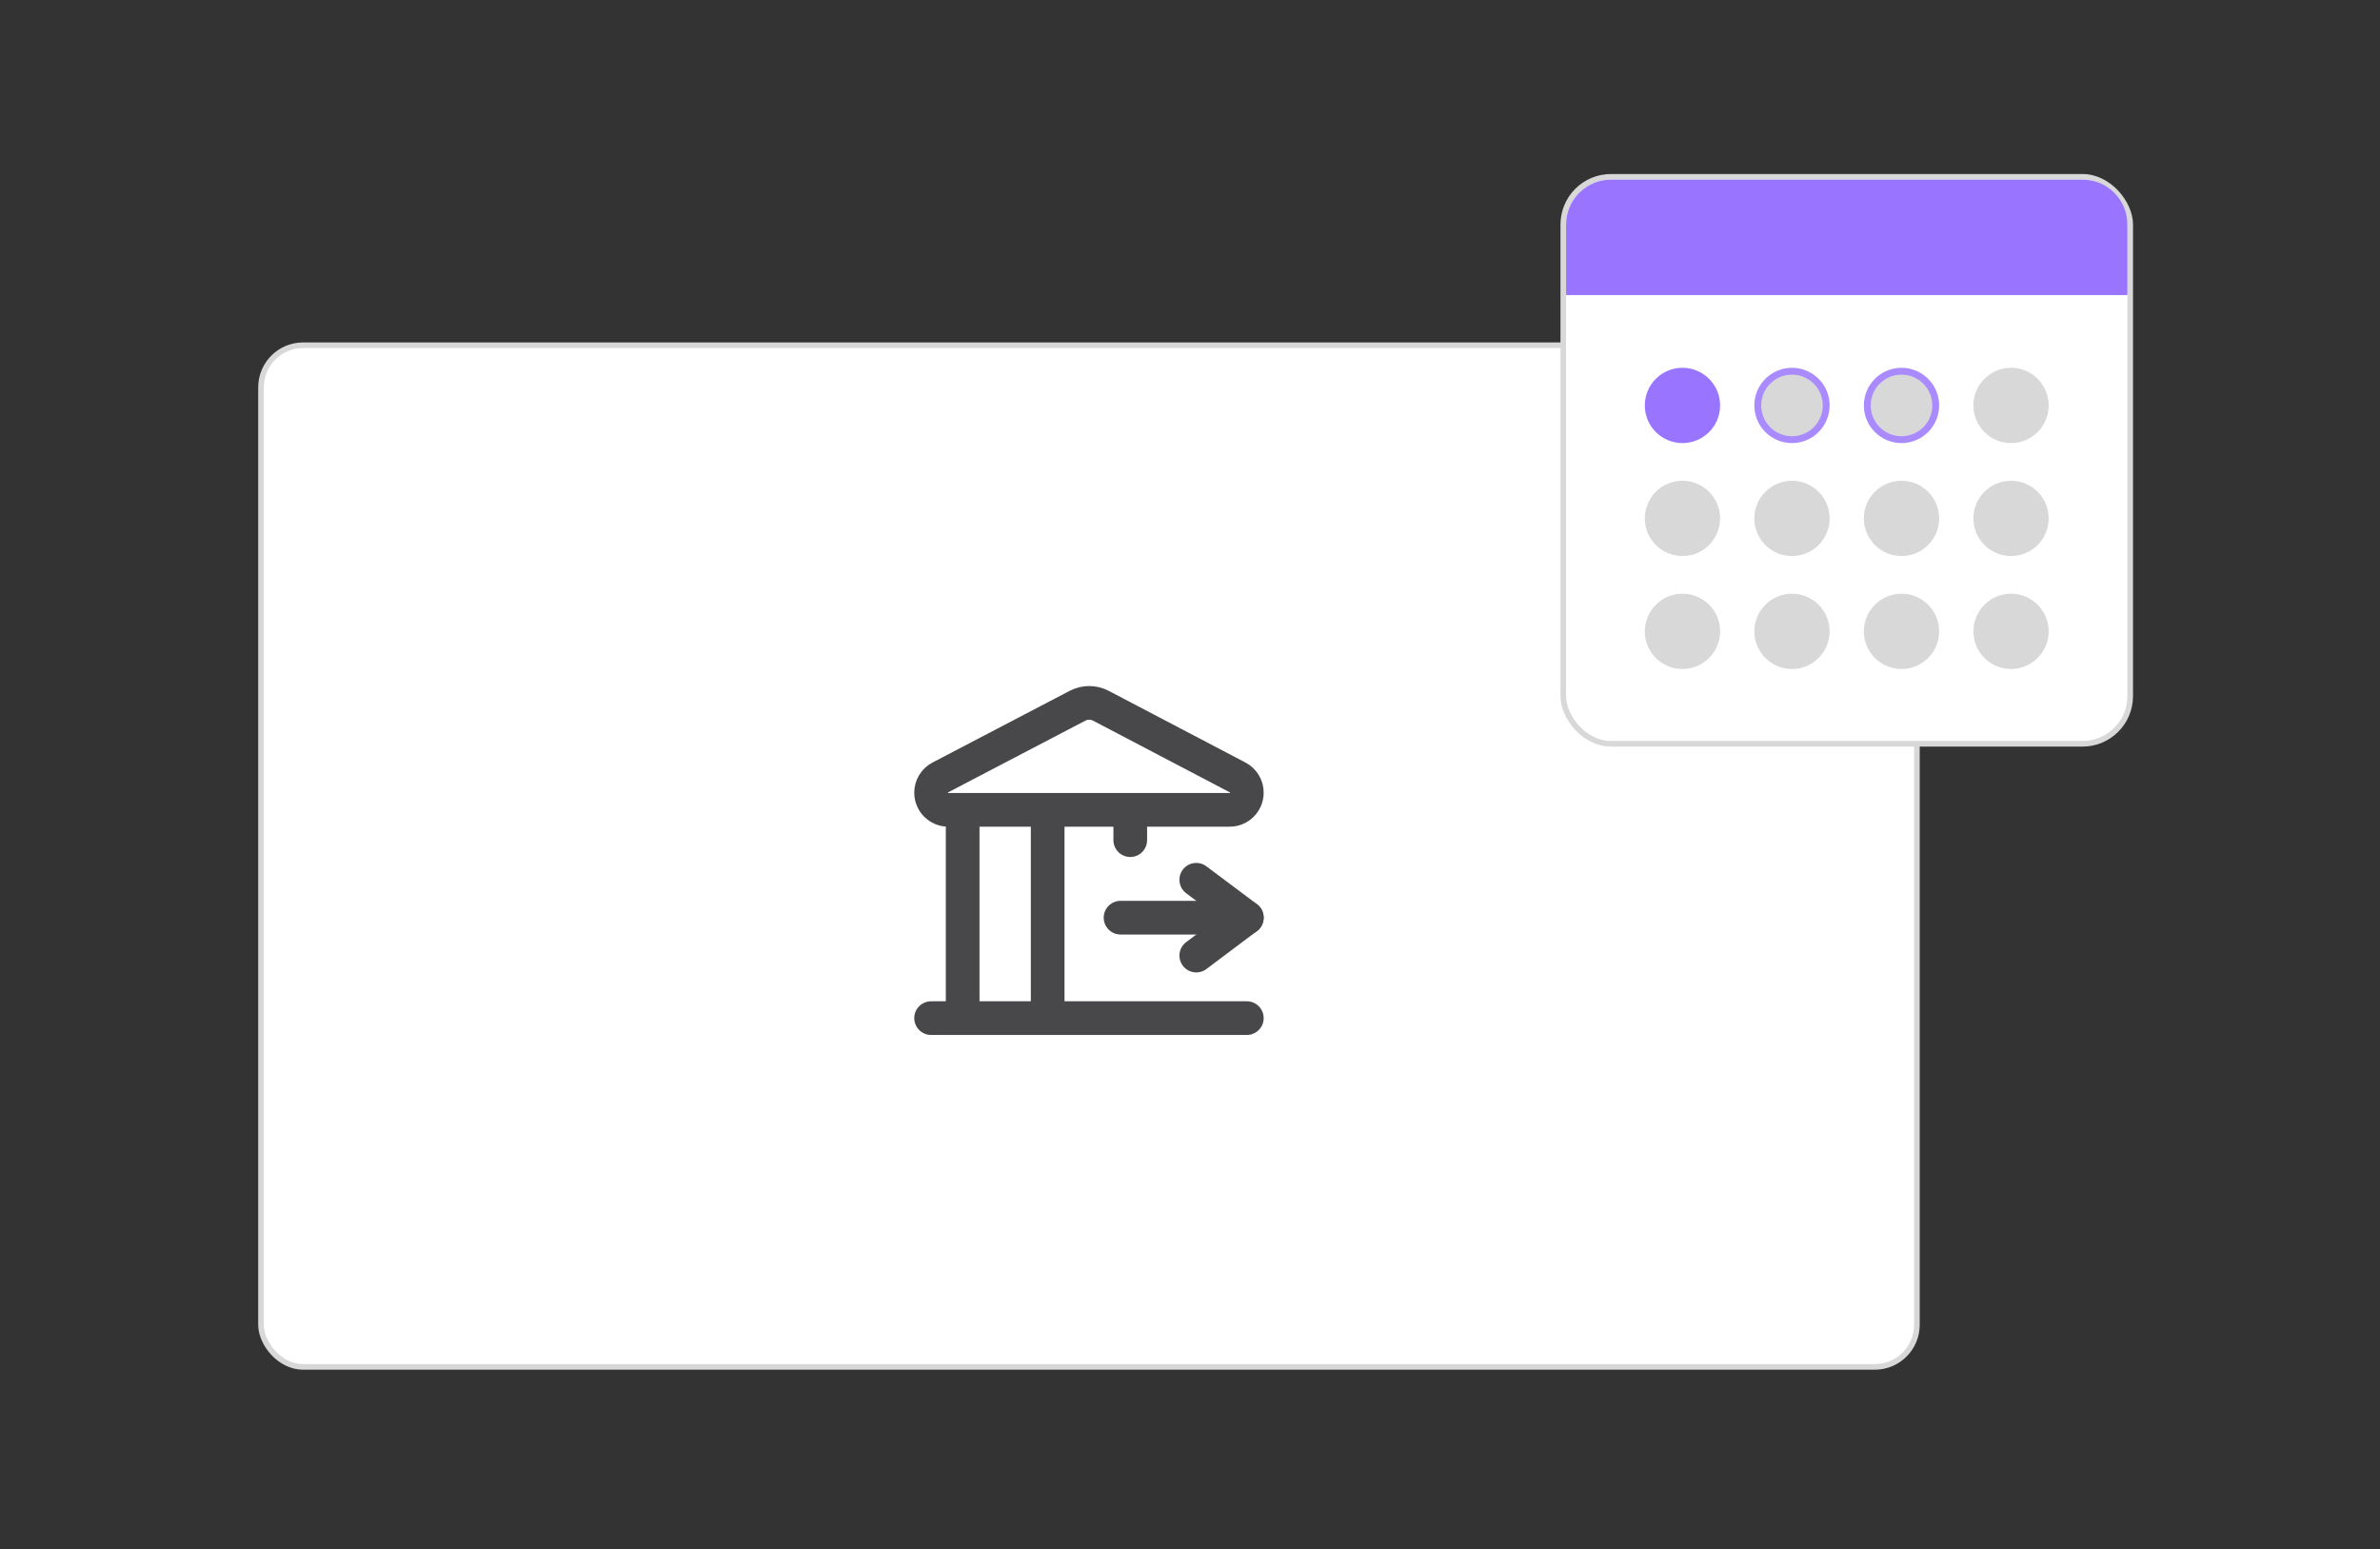 <svg width="424" height="276" viewBox="0 0 424 276" fill="none" xmlns="http://www.w3.org/2000/svg">
<rect x="0" y="0" width="424" height="276" fill="#333333" stroke="none"/>
<rect x="46.5" y="61.5" width="295" height="182" rx="7.5" fill="white"/>
<rect x="46.5" y="61.5" width="295" height="182" rx="7.5" stroke="#D8D8D8"/>
<rect width="72" height="72" transform="translate(158 117)" fill="white"/>
<path d="M171.5 144.267V180.267" stroke="#48484B" stroke-width="6" stroke-miterlimit="10" stroke-linecap="round"/>
<path d="M222.125 181.367H165.875" stroke="#48484B" stroke-width="6" stroke-miterlimit="10" stroke-linecap="round"/>
<path d="M186.644 144.317V180.316" stroke="#48484B" stroke-width="6" stroke-miterlimit="10" stroke-linecap="round"/>
<path d="M201.356 145.6L201.356 149.665" stroke="#48484B" stroke-width="6" stroke-miterlimit="10" stroke-linecap="round"/>
<path d="M220.485 138.493C221.493 139.021 222.125 140.066 222.125 141.205V141.205C222.125 142.896 220.754 144.266 219.063 144.266H168.935C167.245 144.266 165.875 142.896 165.875 141.206V141.206C165.875 140.067 166.508 139.022 167.518 138.494L191.956 125.724C193.264 125.04 194.823 125.041 196.13 125.726L220.485 138.493Z" stroke="#48484B" stroke-width="6" stroke-miterlimit="10" stroke-linecap="round" stroke-linejoin="round"/>
<path d="M222.125 163.475L199.625 163.475" stroke="#48484B" stroke-width="6" stroke-miterlimit="10" stroke-linecap="round" stroke-linejoin="round"/>
<path d="M213.116 170.228L222.123 163.462L213.116 156.721" stroke="#48484B" stroke-width="6" stroke-miterlimit="10" stroke-linecap="round" stroke-linejoin="round"/>
<rect x="278.5" y="31.5" width="101" height="101" rx="8.5" fill="white"/>
<rect x="278.5" y="31.5" width="101" height="101" rx="8.5" stroke="#D8D8D8"/>
<path d="M279 40C279 35.582 282.582 32 287 32H371C375.418 32 379 35.582 379 40V52.561H279V40Z" fill="#9874FF"/>
<circle cx="299.732" cy="72.225" r="6.707" fill="#9874FF"/>
<circle cx="319.244" cy="72.225" r="6.097" fill="#D8D8D8" stroke="#A98AFF" stroke-width="1.22"/>
<circle cx="338.756" cy="72.225" r="6.097" fill="#D8D8D8" stroke="#A98AFF" stroke-width="1.22"/>
<circle cx="358.268" cy="72.225" r="6.707" fill="#D8D8D8"/>
<circle cx="299.732" cy="92.347" r="6.707" fill="#D8D8D8"/>
<circle cx="319.244" cy="92.347" r="6.707" fill="#D8D8D8"/>
<circle cx="338.756" cy="92.347" r="6.707" fill="#D8D8D8"/>
<circle cx="358.268" cy="92.347" r="6.707" fill="#D8D8D8"/>
<circle cx="299.732" cy="112.469" r="6.707" fill="#D8D8D8"/>
<circle cx="319.244" cy="112.469" r="6.707" fill="#D8D8D8"/>
<circle cx="338.756" cy="112.469" r="6.707" fill="#D8D8D8"/>
<circle cx="358.268" cy="112.469" r="6.707" fill="#D8D8D8"/>
</svg>
